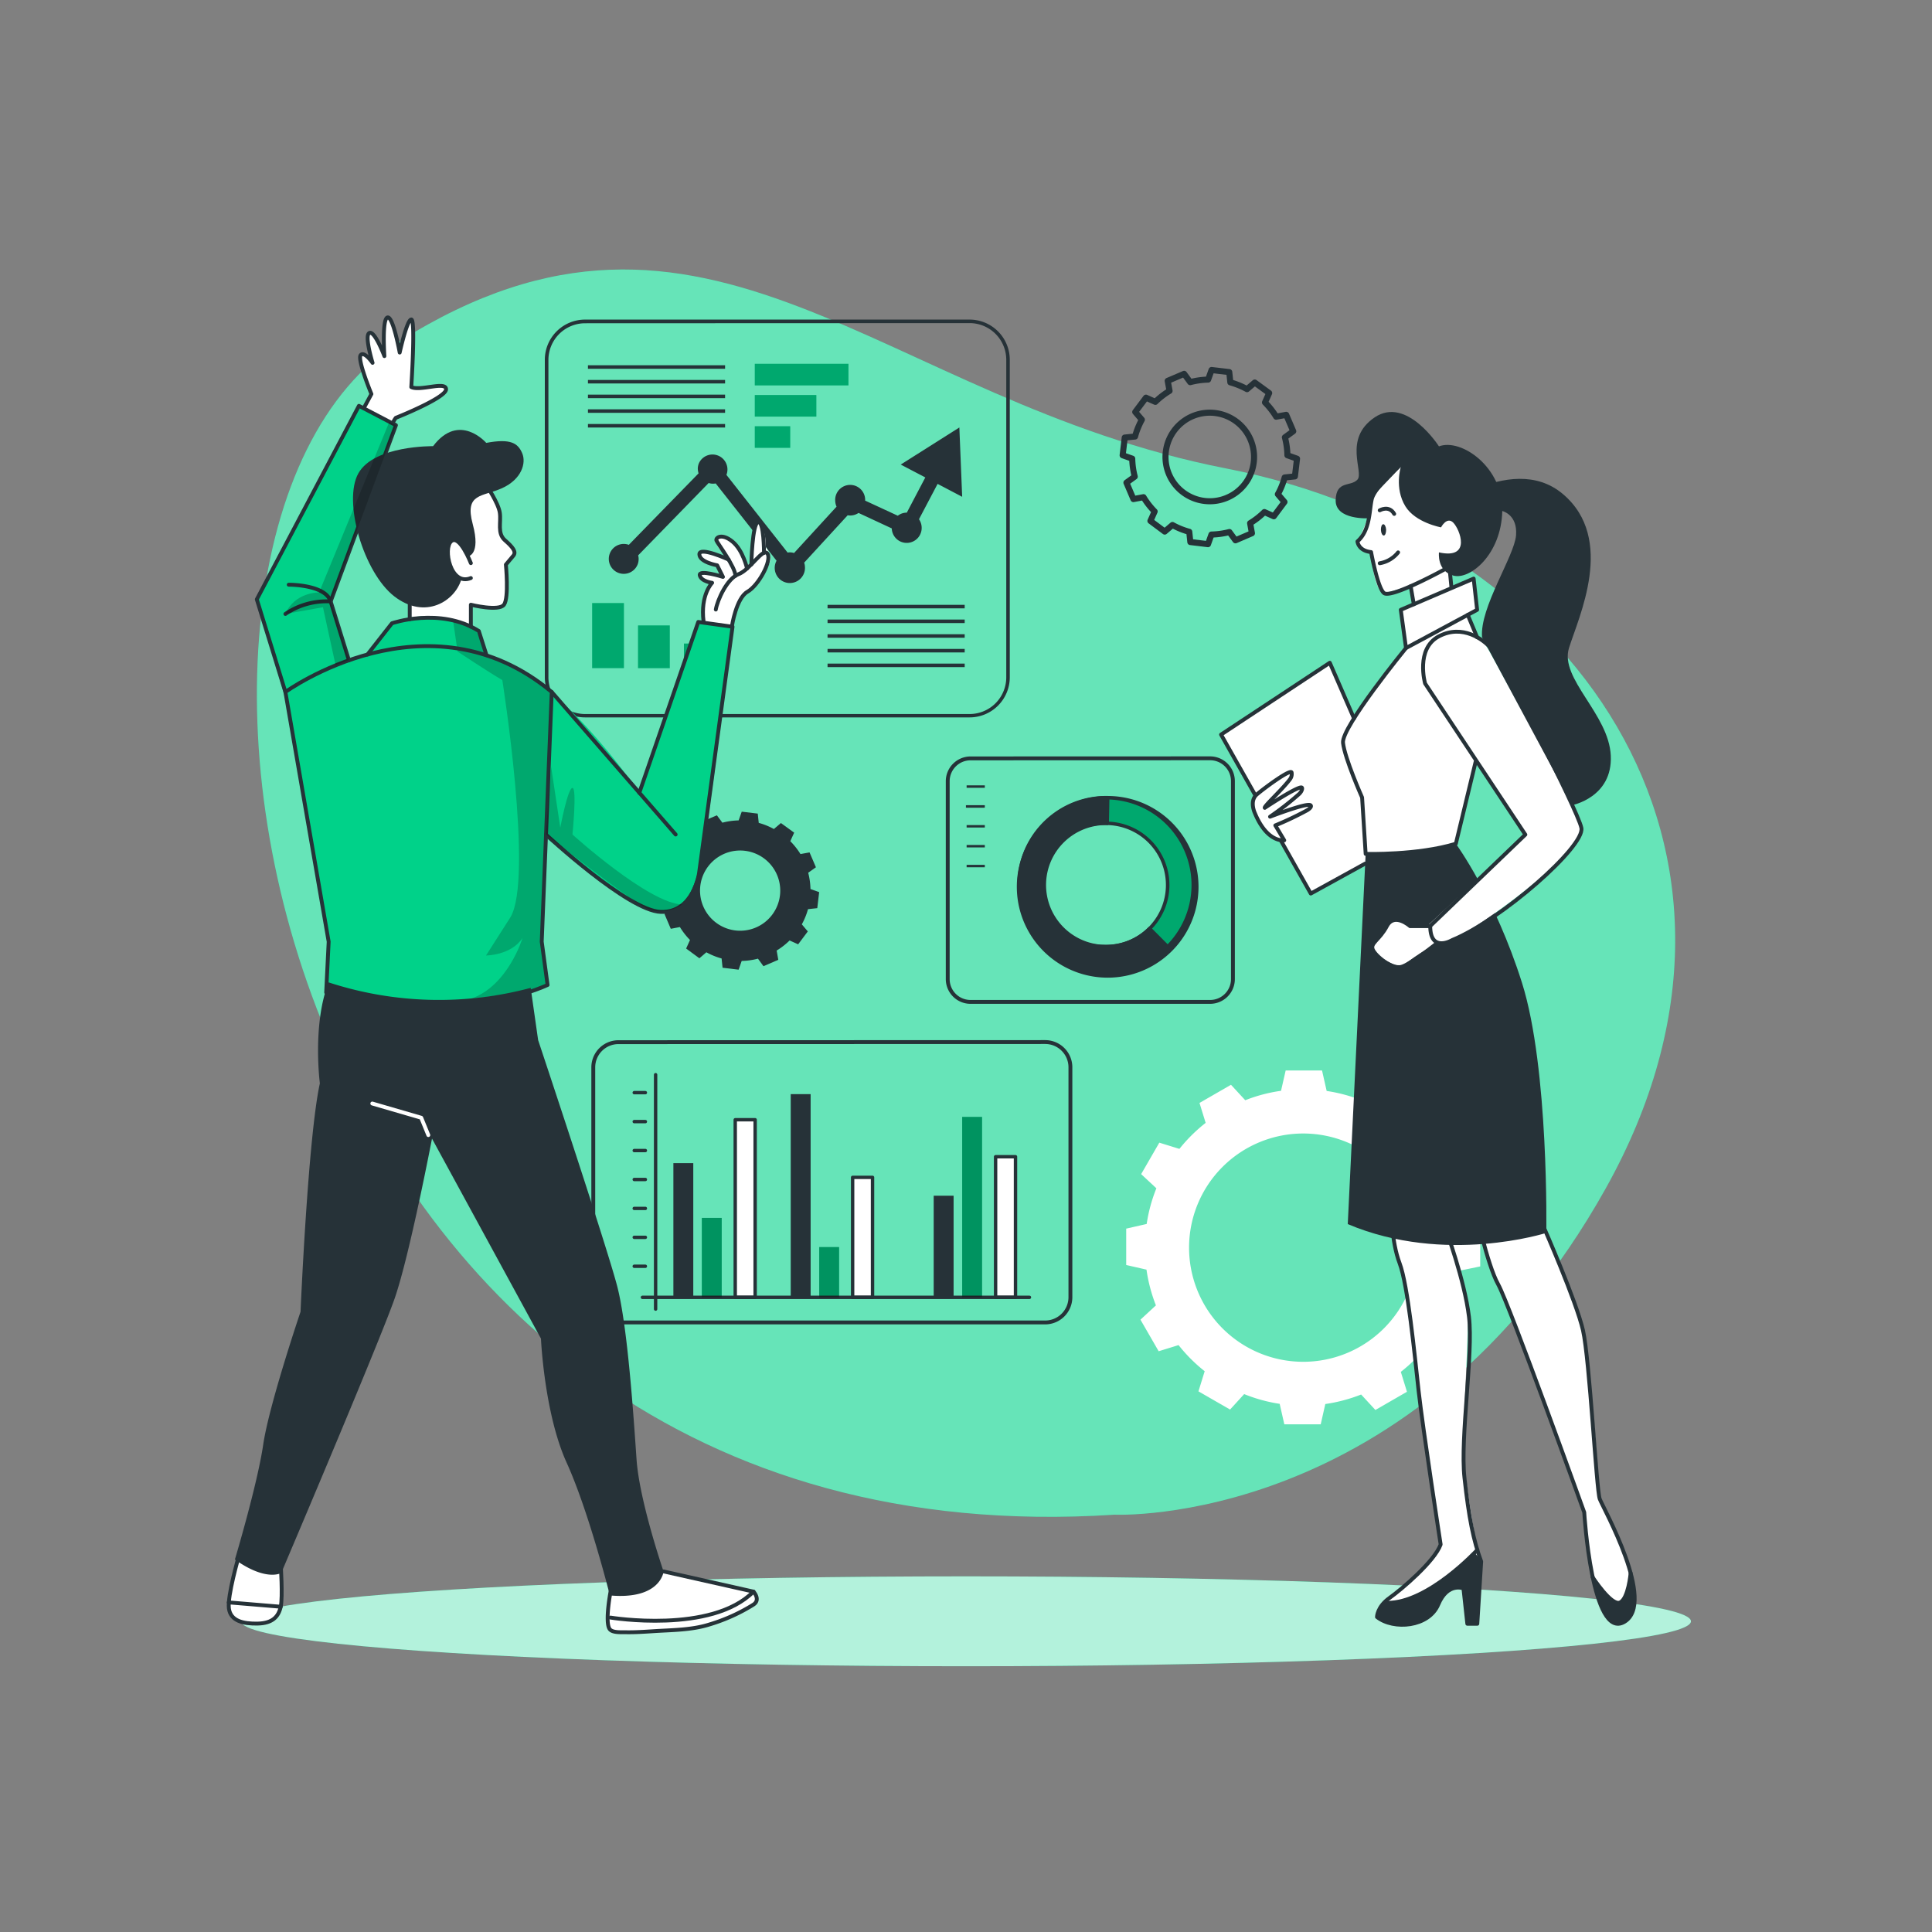 <svg viewBox="0 0 500 500" xmlns="http://www.w3.org/2000/svg"><rect x="0" y="0" width="500" height="500" fill="#808080" stroke="none"/><script xmlns="" id="webrtc-control-b"/><g id="freepik--background-simple--inject-8"><path style="fill:#00d289" d="M288.4,392s77.86,3.64,127.11-84.35-8.7-168.93-98.22-186.42S183.17,38.07,103.38,88.34,67.93,406.33,288.4,392Z"/><path style="fill:#fff;opacity:0.4" d="M288.4,392s77.86,3.64,127.11-84.35-8.7-168.93-98.22-186.42S183.17,38.07,103.38,88.34,67.93,406.33,288.4,392Z"/></g><g id="freepik--Shadow--inject-8"><ellipse style="fill:#00d289" ry="11.63" rx="187.6" cy="419.59" cx="250.01"/><ellipse style="fill:#fff;opacity:0.7" ry="11.63" rx="187.6" cy="419.59" cx="250.01"/></g><g id="freepik--Graphics--inject-8"><path style="fill:none;stroke:#263238;stroke-linejoin:round;stroke-width:1.571px" d="M291.08,113.24l-.54,4.58,2.48.88a20.29,20.29,0,0,0,.65,4.65l-2.15,1.56,1.81,4.25,2.61-.49a20.2,20.2,0,0,0,2.88,3.7l-1.09,2.44,3.7,2.76,2-1.7a19.74,19.74,0,0,0,4.35,1.76l.28,2.65,4.57.55.89-2.49a20.29,20.29,0,0,0,4.65-.65l1.57,2.14L324,138l-.47-2.6a20.23,20.23,0,0,0,3.69-2.88l2.44,1.09,2.76-3.7-1.71-2a19.47,19.47,0,0,0,1.76-4.34l2.65-.28.55-4.58-2.49-.89a19.67,19.67,0,0,0-.65-4.64l2.16-1.57-1.82-4.25-2.6.48a20.28,20.28,0,0,0-2.89-3.69l1.08-2.43L324.73,99l-2,1.71a20.52,20.52,0,0,0-4.32-1.76l-.28-2.65-4.58-.54-.89,2.48a20.14,20.14,0,0,0-4.64.66l-1.57-2.15-4.25,1.81.48,2.6A20.2,20.2,0,0,0,299,104l-2.43-1.08-2.77,3.7,1.71,2a19.83,19.83,0,0,0-1.76,4.35Zm10.63,3.67a11.46,11.46,0,1,1,10,12.73h0a11.46,11.46,0,0,1-10-12.73Z"/><path style="fill:#263238" d="M171.61,225.94l-.49,4.15,2.25.8a18.19,18.19,0,0,0,.59,4.21l-2,1.42,1.64,3.85,2.36-.45a18.49,18.49,0,0,0,2.61,3.35l-1,2.21L181,248l1.81-1.55a17.71,17.71,0,0,0,3.94,1.6l.25,2.4,4.15.5.8-2.26a18,18,0,0,0,4.21-.59l1.42,1.95,3.84-1.65L201,246a18.49,18.49,0,0,0,3.35-2.61l2.21,1,2.5-3.34-1.55-1.83a17.92,17.92,0,0,0,1.6-3.93l2.4-.26.49-4.15-2.25-.8a18.19,18.19,0,0,0-.59-4.21l2-1.42-1.65-3.85-2.35.43a18.45,18.45,0,0,0-2.63-3.33l1-2.21L202.1,213l-1.82,1.55a17.81,17.81,0,0,0-3.92-1.59l-.25-2.4-4.15-.5-.8,2.26a18.11,18.11,0,0,0-4.21.59L185.53,211l-3.85,1.64.43,2.36a18.39,18.39,0,0,0-3.35,2.61l-2.21-1-2.5,3.35,1.55,1.82a18.2,18.2,0,0,0-1.6,3.94Zm9.63,3.32a10.38,10.38,0,1,1,9.08,11.54h0a10.39,10.39,0,0,1-9.08-11.54Z"/><path style="fill:#fff" d="M383.08,327.75v-9.41l-5.25-1.19a40.53,40.53,0,0,0-2.44-9.26l4-3.69L374.67,296l-5.16,1.63a41.23,41.23,0,0,0-6.74-6.79l1.63-5.21-8.17-4.71-3.65,3.93a40.52,40.52,0,0,0-9.24-2.51l-1.2-5.3h-9.41l-1.2,5.26a40.15,40.15,0,0,0-9.26,2.44l-3.69-4-8.15,4.7,1.59,5.16a41.17,41.17,0,0,0-6.79,6.73l-5.2-1.61-4.7,8.14,3.94,3.67a40.57,40.57,0,0,0-2.51,9.23l-5.3,1.21v9.41l5.25,1.2a41.11,41.11,0,0,0,2.44,9.25l-4,3.7,4.71,8.17,5.15-1.59a40.79,40.79,0,0,0,6.76,6.76l-1.61,5.21,8.18,4.71,3.65-4a40.27,40.27,0,0,0,9.19,2.52l1.2,5.3h9.42l1.19-5.25a41.17,41.17,0,0,0,9.27-2.46l3.69,4,8.17-4.71-1.59-5.15a40.79,40.79,0,0,0,6.79-6.73l5.2,1.61,4.71-8.18-3.95-3.66a41.06,41.06,0,0,0,2.52-9.24Zm-16.27-4.86a29.54,29.54,0,1,1-29.54-29.54h0a29.54,29.54,0,0,1,29.54,29.54Z"/><rect style="fill:#00d289" height="5.59" width="24.24" y="94.15" x="195.34"/><rect style="fill:#00d289" height="5.59" width="15.93" y="102.23" x="195.34"/><rect style="fill:#00d289" height="5.59" width="9.17" y="110.31" x="195.34"/><rect style="opacity:0.2;isolation:isolate" height="5.59" width="24.24" y="94.15" x="195.34"/><rect style="opacity:0.2;isolation:isolate" height="5.59" width="15.93" y="102.23" x="195.34"/><rect style="opacity:0.2;isolation:isolate" height="5.59" width="9.17" y="110.31" x="195.34"/><rect style="fill:#00d289" height="16.84" width="8.22" y="156.07" x="153.25"/><rect style="fill:#00d289" height="11.06" width="8.22" y="161.86" x="165.12"/><rect style="fill:#00d289" height="6.37" width="8.22" y="166.55" x="177"/><rect style="opacity:0.2;isolation:isolate" height="16.84" width="8.22" y="156.07" x="153.25"/><rect style="opacity:0.2;isolation:isolate" height="11.06" width="8.22" y="161.86" x="165.12"/><rect style="opacity:0.2;isolation:isolate" height="6.37" width="8.22" y="166.55" x="177"/><path style="fill:#263238" d="M250.94,185.66H151.41A10.39,10.39,0,0,1,141,175.27V93.1a10.41,10.41,0,0,1,10.39-10.39h99.53A10.4,10.4,0,0,1,261.33,93.1v82.17A10.39,10.39,0,0,1,250.94,185.66Zm-99.53-102a9.5,9.5,0,0,0-9.48,9.48v82.17a9.5,9.5,0,0,0,9.48,9.48h99.53a9.5,9.5,0,0,0,9.48-9.48V93.1a9.5,9.5,0,0,0-9.48-9.48Z"/><rect style="fill:#263238" height="0.91" width="35.49" y="156.53" x="214.17"/><rect style="fill:#263238" height="0.91" width="35.49" y="160.34" x="214.17"/><rect style="fill:#263238" height="0.91" width="35.49" y="164.14" x="214.17"/><rect style="fill:#263238" height="0.91" width="35.49" y="167.94" x="214.17"/><rect style="fill:#263238" height="0.91" width="35.49" y="171.74" x="214.17"/><rect style="fill:#263238" height="0.91" width="35.49" y="94.53" x="152.16"/><rect style="fill:#263238" height="0.91" width="35.49" y="98.33" x="152.16"/><rect style="fill:#263238" height="0.91" width="35.49" y="102.13" x="152.16"/><rect style="fill:#263238" height="0.91" width="35.49" y="105.93" x="152.16"/><rect style="fill:#263238" height="0.91" width="35.49" y="109.73" x="152.16"/><path style="fill:#263238" d="M242.65,125.23l6.36,3.34-.73-17.94-15.17,9.6,6.36,3.33-4.79,9.11h0a3.78,3.78,0,0,0-2.33.8l-8.45-3.91v-.05a3.88,3.88,0,0,0-7.75-.38h0a2.41,2.41,0,0,0,0,.38,4.05,4.05,0,0,0,.35,1.61l-11,12a3.7,3.7,0,0,0-1.09-.17,2.76,2.76,0,0,0-.57.06L188,122.9a3.87,3.87,0,0,0-7.08-3.11,3.71,3.71,0,0,0-.33,1.54,4.29,4.29,0,0,0,.2,1.17L162.74,141a3.87,3.87,0,1,0,2.31,5h0a4,4,0,0,0,.23-1.33,3.38,3.38,0,0,0-.13-.94L183.4,125a3.53,3.53,0,0,0,1.11.18,3.42,3.42,0,0,0,.71-.07l15.75,20a3.91,3.91,0,1,0,6.88,3.73,3.83,3.83,0,0,0,.47-1.65,2.54,2.54,0,0,0,0-.39,4,4,0,0,0-.2-1.19l11.26-12.26a3.57,3.57,0,0,0,.65.06,3.87,3.87,0,0,0,2.16-.66l8.6,4a3.87,3.87,0,1,0,7.73-.37,3.83,3.83,0,0,0-.69-2Z"/><g id="freepik--chart-1--inject-2--inject-8"><path style="fill:none;stroke:#263238;stroke-linejoin:round" d="M251.17,196.27a5.91,5.91,0,0,0-5.9,5.91v51.21a5.9,5.9,0,0,0,5.9,5.9h62a5.91,5.91,0,0,0,5.91-5.9V202.15a5.91,5.91,0,0,0-5.91-5.9Z"/><rect style="fill:#263238" height="0.63" width="4.71" y="203.25" x="250.16"/><rect style="fill:#263238" height="0.63" width="4.71" y="208.39" x="250.16"/><rect style="fill:#263238" height="0.63" width="4.71" y="213.53" x="250.16"/><rect style="fill:#263238" height="0.63" width="4.71" y="218.68" x="250.16"/><rect style="fill:#263238" height="0.63" width="4.71" y="208.39" x="249.98"/><rect style="fill:#263238" height="0.63" width="4.71" y="223.82" x="250.16"/></g><path style="fill:#00d289" d="M285.76,251.64a22.59,22.59,0,1,0-22.12-23,22.58,22.58,0,0,0,22.12,23Zm.79-38.54a16,16,0,1,1-16.32,15.67A16,16,0,0,1,286.55,213.1Z"/><path style="opacity:0.2;isolation:isolate" d="M285.76,251.64a22.59,22.59,0,1,0-22.12-23,22.58,22.58,0,0,0,22.12,23Zm.79-38.54a16,16,0,1,1-16.32,15.67A16,16,0,0,1,286.55,213.1Z"/><path style="fill:#263238" d="M270,245.22a23,23,0,0,0,32.53.14.48.48,0,0,0,0-.64L297.84,240a.45.45,0,0,0-.32-.14.57.57,0,0,0-.33.13,15.36,15.36,0,0,1-11.28,4.51l-1.11,0a15.45,15.45,0,0,1-9.21-3.71c-.23-.21-.47-.42-.69-.64a15.79,15.79,0,0,1-1.75-20.27.41.41,0,0,0,.05-.09c.1-.14.21-.26.33-.4a15.47,15.47,0,0,1,13-5.86.45.45,0,0,0,.46-.44h0l.13-6.63a.46.46,0,0,0-.44-.47h0A23,23,0,0,0,270,245.22Z"/><path style="fill:#263238" d="M286.69,206a23.51,23.51,0,1,1-.05,0Zm-.92,45.17a22.14,22.14,0,1,0-21.68-22.58h0A22.15,22.15,0,0,0,285.77,251.18Zm.79-38.54a16.42,16.42,0,1,1-16.75,16.08,16.42,16.42,0,0,1,16.75-16.08Zm-.65,31.91a15.51,15.51,0,1,0-15.19-15.82h0a15.51,15.51,0,0,0,15.19,15.81Z"/><line style="fill:none;stroke:#263238;stroke-linecap:round;stroke-linejoin:round;stroke-width:0.879px" y2="338.79" x2="169.67" y1="278.13" x1="169.67"/><rect style="fill:#263238" height="34.73" width="5.15" y="301.02" x="174.27"/><rect style="fill:#00d289" height="20.55" width="5.15" y="315.19" x="181.63"/><rect style="fill:#fff;stroke:#263238;stroke-linejoin:round;stroke-width:0.879px" height="45.96" width="5.15" y="289.79" x="190.28"/><rect style="fill:#263238" height="52.58" width="5.15" y="283.16" x="204.64"/><rect style="fill:#00d289" height="13.01" width="5.15" y="322.74" x="212.01"/><rect style="fill:#fff;stroke:#263238;stroke-linejoin:round;stroke-width:0.879px" height="31.05" width="5.15" y="304.7" x="220.66"/><rect style="fill:#263238" height="26.29" width="5.15" y="309.45" x="241.64"/><rect style="fill:#00d289" height="46.69" width="5.15" y="289.05" x="249.01"/><rect style="fill:#fff;stroke:#263238;stroke-linejoin:round;stroke-width:0.879px" height="36.38" width="5.15" y="299.36" x="257.66"/><line style="fill:none;stroke:#263238;stroke-linecap:round;stroke-linejoin:round;stroke-width:0.879px" y2="327.71" x2="167.02" y1="327.71" x1="164.14"/><line style="fill:none;stroke:#263238;stroke-linecap:round;stroke-linejoin:round;stroke-width:0.879px" y2="320.22" x2="167.02" y1="320.22" x1="164.14"/><line style="fill:none;stroke:#263238;stroke-linecap:round;stroke-linejoin:round;stroke-width:0.879px" y2="312.74" x2="167.02" y1="312.74" x1="164.14"/><line style="fill:none;stroke:#263238;stroke-linecap:round;stroke-linejoin:round;stroke-width:0.879px" y2="305.25" x2="167.02" y1="305.25" x1="164.14"/><line style="fill:none;stroke:#263238;stroke-linecap:round;stroke-linejoin:round;stroke-width:0.879px" y2="297.76" x2="167.02" y1="297.76" x1="164.14"/><line style="fill:none;stroke:#263238;stroke-linecap:round;stroke-linejoin:round;stroke-width:0.879px" y2="290.27" x2="167.02" y1="290.27" x1="164.14"/><line style="fill:none;stroke:#263238;stroke-linecap:round;stroke-linejoin:round;stroke-width:0.879px" y2="282.78" x2="167.02" y1="282.78" x1="164.14"/><line style="fill:none;stroke:#263238;stroke-linecap:round;stroke-linejoin:round;stroke-width:0.879px" y2="335.75" x2="266.42" y1="335.75" x1="166.26"/><rect style="opacity:0.3" height="20.55" width="5.15" y="315.19" x="181.63"/><rect style="opacity:0.3" height="13.01" width="5.15" y="322.74" x="212.01"/><rect style="opacity:0.3" height="46.69" width="5.15" y="289.05" x="249.01"/><path style="fill:none;stroke:#263238;stroke-linejoin:round" d="M160.05,269.71a6.52,6.52,0,0,0-6.51,6.51v59.51a6.53,6.53,0,0,0,6.51,6.52H270.5a6.54,6.54,0,0,0,6.52-6.52V276.2a6.53,6.53,0,0,0-6.52-6.52Z"/></g><g id="freepik--character-1--inject-8"><path style="fill:#fff" d="M72.65,402.74s2.31,15.42-3.28,17-9.47-.5-10.17-2.81,4.25-18.81,4.25-18.81Z"/><path style="fill:#fff" d="M169.88,406.15l24.3,5.76s1.84,1,1.64,2.65-11.29,5.88-14.4,6.41-21.06,2.87-23.61.68S160.65,402,160.65,402Z"/><path style="fill:#fff" d="M125.88,124.92s3.42,5.16,3.47,7.77-.27,5.59,1.33,7.13,2.83,3.22,2.17,4-1.93,2.3-1.93,2.3,1.65,8.79-.49,10.38-8.57,0-8.57,0v5.68s-9.14-3-15.45-2.44l-1.12-12.17S119,121.21,125.88,124.92Z"/><path style="fill:#fff" d="M182.1,160.88s-.82-6.24,2.22-10c0,0-3.64-.62-3.2-1.94s6,.41,6,.41l-1.5-3s-5.25-1.74-4.6-3.37,8.35,2.38,8.35,2.38-4.57-3.82-3.93-5.41,5.29-1.56,7.77,6.68l1.26-1.57s.45-9.38,1.74-9.89c0,0,2,1.1,2,6.49,0,0,2,2.41.73,4.45s-4.26,6.63-6.8,8.35-2.53,8.43-2.53,8.43Z"/><path style="fill:#fff" d="M101.62,109.59l1.15-1.54s12.87-5.74,12.55-7.53-7.61.68-9-.27c0,0,1.33-16.94,0-17.49s-2.81,7.95-2.81,7.95-1.87-8.72-3.31-8.47-.84,9-.84,9-2.75-5.61-3.82-5.09.53,7.36.53,7.36-2-2.35-2.8-1.64A26.51,26.51,0,0,0,96.12,102l-2.78,4.7Z"/><path style="fill:#00d289" d="M180.71,160.92l8.87,1.24s-6.49,55-8.4,61.79-3.63,11.67-10.15,12-29.75-19.2-29.75-19.2l-1.08,27,1.51,11.2s-28.41,14.93-57.3,1.94l.65-13.14L74.65,183.65l-8.19-28.54L92.89,105l9.58,5-16.9,45.61,4.73,15.23,5.29-2.12,5.85-7.46s9.92-5.15,22.47,2l2,6.26s14.72,1.11,39.57,35.56Z"/><path style="opacity:0.2" d="M117.3,160.92l1.12,7.7S126.68,174.1,130,176c0,0,8.12,51.28,2.11,61.37l-6.33,9.91s6.47,0,9.45-4.53c0,0-3.71,12.38-13.33,15.71,0,0,14.77-1.54,19.85-3.5l-1.51-11.2,2.43-62.45s2.29-4.18-16.75-11.67l-2.81-6.75Z"/><path style="fill:none;stroke:#263238;stroke-linecap:round;stroke-linejoin:round" d="M125.88,125.62s3.1,4.54,3.47,7.07-.73,5.32,1.33,7.13,3,3,2.17,4-1.93,2.3-1.93,2.3.84,8.57-.49,10.38-8.57,0-8.57,0v5.68"/><path style="fill:none;stroke:#263238;stroke-linecap:round;stroke-linejoin:round" d="M121.86,145.74s-2.9-7.49-5.07-5.68-.24,11.71,5.07,9.54"/><path style="fill:#263238" d="M121.07,144s3.45-.28,1.27-8.37,2.54-7,7.61-9.3,6.28-6.52,5.19-9.05-2.9-3.87-9.3-2.66c0,0-7-8.09-13.76.85,0,0-15.22-.24-19.32,7s1.33,25.72,9.3,31.88,15.76,1.23,17.38-4.56c0,0-5.43-2.93-2.65-9.69C116.79,140.06,119.32,139.16,121.07,144Z"/><path style="fill:none;stroke:#263238;stroke-linecap:round;stroke-linejoin:round" d="M73.86,179.09s36.83-26.71,68.93,0l-2.59,64.62,1.51,11.2s-27.14,12.71-57.3,1.94l.65-13.14Z"/><path style="fill:none;stroke:#263238;stroke-linecap:round;stroke-linejoin:round" d="M95.1,169.38l6.34-8.08s12.43-4.3,22.47,2l2,6.26"/><line style="fill:none;stroke:#263238;stroke-linecap:round;stroke-linejoin:round" y2="215.97" x2="174.86" y1="179.09" x1="142.79"/><path style="fill:none;stroke:#263238;stroke-linecap:round;stroke-linejoin:round" d="M141.31,216s21.25,19.77,29.72,20,9.88-10,9.88-10l8.67-63.8-8.87-1.24-15.26,44.23"/><path style="fill:none;stroke:#263238;stroke-linecap:round;stroke-linejoin:round" d="M189.43,162s1.11-7.21,4-8.85,6.32-8,5.22-9.83-4.46,4.12-7.49,5.26-5.49,6.74-5.91,9.17"/><path style="fill:none;stroke:#263238;stroke-linecap:round;stroke-linejoin:round" d="M197.72,143.06s0-8.33-1.53-7.94-1.74,10.94-1.74,10.94"/><path style="fill:none;stroke:#263238;stroke-linecap:round;stroke-linejoin:round" d="M193.33,147.13s-1-4.67-3.75-6.95-4.47-1.05-4.16-.28,5,7,4.89,9.12"/><path style="fill:none;stroke:#263238;stroke-linecap:round;stroke-linejoin:round" d="M188.57,144.82s-7.55-3.46-7.57-1.39,4.6,2.87,4.6,2.87l1.5,3s-6.36-2-6-.41,3.2,1.94,3.2,1.94-3.09,3.06-2.22,10"/><path style="fill:#263238" d="M137.34,255.66l1.93,13.52s17.77,53.31,20.47,63.73,4.25,34,5,44.81,7,29,7,29-.77,7.34-13.9,6.18c0,0-5.41-21.63-11.2-34.38S140,346.43,140,346.43l-28.2-51.76s-5.77,30.14-9.65,41.33c-4,11.54-31.27,75.57-29.36,71.08,0,0-3.86,2.32-12-3.48,0,0,5.79-19.31,7.33-29.74s9.66-34.38,9.66-34.38,1.93-45.19,5-59.1c0,0-2-15.32,2.27-26.14A91.92,91.92,0,0,0,137.34,255.66Z"/><polyline style="fill:none;stroke:#fff;stroke-linecap:round;stroke-linejoin:round" points="96.35 285.59 109.01 289.27 110.85 293.76"/><path style="fill:none;stroke:#263238;stroke-linecap:round;stroke-linejoin:round" d="M158.12,411.32s-1.71,8.57-.31,10.33c.74.92,2.94.75,4,.77,2.44.05,4.89-.11,7.33-.27,4.88-.32,9.88-.27,14.59-1.78A46.41,46.41,0,0,0,195,415.26c1.92-1.28,0-3.35,0-3.35l-23.25-5.22"/><path style="fill:none;stroke:#263238;stroke-linecap:round;stroke-linejoin:round" d="M158,418.63s26.13,4.29,37-6.72"/><path style="fill:none;stroke:#263238;stroke-linecap:round;stroke-linejoin:round" d="M61.8,402.74s-3,10.29-2.56,13.53,3.69,4,7.49,3.91,5.36-1.79,5.92-4.36,0-10.88,0-10.88"/><line style="fill:none;stroke:#263238;stroke-linecap:round;stroke-linejoin:round" y2="415.82" x2="72.65" y1="414.7" x1="59.2"/><path style="fill:none;stroke:#263238;stroke-linecap:round;stroke-linejoin:round" d="M94.31,105.32c1.14-2.08,1.81-3.35,1.81-3.35S92.41,93,93.34,91.9s3.08,2,3.08,2-2.2-7.13-.81-7.74,3.87,6,3.87,6-.65-9.55.79-10,3.17,9.08,3.17,9.08,1.86-8.48,3-8.56,0,17.49,0,17.49c2.3,1.13,9.06-1.63,9,.6s-13,7.36-13,7.36a5.78,5.78,0,0,0-.59.94"/><polyline style="fill:none;stroke:#263238;stroke-linecap:round;stroke-linejoin:round" points="73.86 179.09 66.46 155.11 92.89 105.03 102.47 110.04 85.57 155.65 90.3 170.88"/><path style="fill:none;stroke:#263238;stroke-linecap:round;stroke-linejoin:round" d="M74.72,151.32s9.48-.08,10.85,4.33a19,19,0,0,0-11.71,3.24"/><line style="fill:none;stroke:#263238;stroke-linecap:round;stroke-linejoin:round" y2="153.31" x2="106.04" y1="160.26" x1="106.04"/><path style="opacity:0.2" d="M142.63,198.43,145,214.2s1.94-10.29,3.15-10.29,0,12.06,0,12.06,19.88,18,28.48,18.1c0,0-4.78,3.36-9.57.86s-25.79-19-25.79-19Z"/><path style="opacity:0.2" d="M100.77,109.15,82.59,153.31s-6.33-.1-8.73,5.58l9.72-1.74,3.27,15,3.45-1.31-4.73-15.23L102.47,110Z"/></g><g id="freepik--character-2--inject-8"><polygon style="fill:#fff" points="351.31 186.81 344.15 171.52 316.01 190.11 339.23 231.25 357.34 220.97 351.31 186.81"/><path style="fill:#fff" d="M374.5,319.06s4.55,12.63,5.22,18.78-1.38,32.05-.94,39.19,4.3,28.45,4.3,28.45-18.93,13.76-24.94,9.33c0,0,13.34-10.8,14.69-15.1l-4.32-29.19L364.22,336s-1.09-7.21-2.61-10.92-1.29-11.58-1.29-11.58Z"/><path style="fill:none;stroke:#263238;stroke-linecap:round;stroke-linejoin:round" d="M374.1,317.94s4.92,13.3,6.07,22.85S377.86,372,379,382.43s2.31,16.2,4.33,21.69l-1,16.11h-2.59l-1-9.14s-4.06-1.69-6.52,4.16-11.55,6.62-15.86,3.23c0,0,0-2.62,3.24-4.93s11.7-9.53,13.24-13.84c0,0-4.62-30-5.7-39.72s-2.77-27.39-4.93-33.09-2.15-13.85-2.15-13.85"/><path style="fill:none;stroke:#263238;stroke-linecap:round;stroke-linejoin:round" d="M382.34,401.1S369.65,414.9,359,414.81"/><path style="fill:#263238" d="M358.14,414.81a11.26,11.26,0,0,0,5.2-.65c2.87-1,13.2-6,18.28-12.31l1.56,1.77-.82,16.24-2.61.37-1-9.14s-3.34-1.53-5.49,2.23-3.7,6.34-7.46,7.17-9.43-2-9.43-2S355.38,417,358.14,414.81Z"/><path style="fill:#fff" d="M383.35,319.49a115.94,115.94,0,0,0,4.34,12.91c2.27,5.21,21.88,57.9,21.88,57.9s1.49,28.52,9.84,28.43-.33-19.93-.33-19.93L414,387.93s-1.94-31.93-4.34-43.67l-10.22-27.53Z"/><path style="fill:none;stroke:#263238;stroke-linecap:round;stroke-linejoin:round" d="M399.55,317.65s8.39,19.09,10.12,26.61,3.47,41.35,4.34,43.67,14.75,26.89,6.36,31.81S410,391.4,410,391.4s-19.37-53.8-22.27-59-6.07-20.25-6.07-20.25Z"/><path style="fill:none;stroke:#263238;stroke-linecap:round;stroke-linejoin:round" d="M422,407.13s-.58,6.66-2.78,7.6-7.06-6.57-7.06-6.57"/><path style="fill:#263238" d="M412.18,409.31s3,11.36,7,10.88,4.72-6.79,2.83-11.66c0,0-.67,5-2.78,6.2C417.1,414.76,412.18,409.31,412.18,409.31Z"/><path style="fill:#263238" d="M376.77,218.35s10.11,13.8,17.12,36,6.29,64.72,6.29,64.72-26.09,8.39-51.38-2.27L353.43,221S369.7,221.3,376.77,218.35Z"/><path style="fill:#fff" d="M363.71,118.27s-7.86,7.36-8.78,12.18a37.81,37.81,0,0,1-3.62,9.67,7.05,7.05,0,0,0,3.53,2.76s.51,9.87,3.38,10.63l6.86-1.8.73,4.23,9.84-3.74v-5.7l7.5-4.9-2.67-12.81-12.2-5.7Z"/><path style="fill:#fff" d="M353.38,220.23l-.87-13.84s-6.4-12-4.37-16.36c2.24-4.79,15.7-22.53,15.7-22.53l-1.32-9.68,18.86-8.08.9,8.08L380,159.51l2.53,5.42s.16-1.61,4.54,6.56,20.88,37.24,22.18,42.82-25.66,25.24-34.76,29.88c0,0-1.05-2.25-11.86,6-2.75-.48-6.55-2.95-7.36-4.48s3.11-5.17,3.11-5.17,2.36-4.46,6.53-.89h4.44L394.76,216l-12.88-18.85-5.11,21.17S360.24,223.34,353.38,220.23Z"/><polygon style="fill:none;stroke:#263238;stroke-linecap:round;stroke-linejoin:round" points="362.52 157.82 363.87 167.71 382.28 157.82 381.38 149.74 362.52 157.82"/><path style="fill:none;stroke:#263238;stroke-linecap:round;stroke-linejoin:round" d="M363.87,167.71s-16.75,20.49-16.3,24.53,4.94,14.15,4.94,14.15l.92,14.6s13.55.37,23.34-2.64l5.11-21.17"/><path style="fill:none;stroke:#263238;stroke-linecap:round;stroke-linejoin:round" d="M394.76,216l-25.95-39.12s-2.55-9,3.59-12.21,11.48.86,13.39,3,22.51,41.83,23.47,46.6-20.8,23.85-33.39,29c0,0-5.73,3.44-5.73-3.62Z"/><line style="fill:none;stroke:#263238;stroke-linecap:round;stroke-linejoin:round" y2="159.13" x2="379.85" y1="164.93" x1="382.28"/><path style="fill:none;stroke:#263238;stroke-linecap:round;stroke-linejoin:round" d="M370.14,239.69h-5.22s-4.07-3.64-6,0-4.37,4.36-3.64,6.06,4.91,5.09,7.36,4.48S372,244,372,244"/><path style="fill:none;stroke:#263238;stroke-linecap:round;stroke-linejoin:round" d="M361.83,120.86s-6.13,5.36-6.81,8.33-.39,8-3.71,10.93c0,0,.17,2.4,3.53,2.76,0,0,1.72,9.47,3.38,10.63s11.82-4.08,15.8-6.24a5.27,5.27,0,0,0,2.09-2.91"/><path style="fill:none;stroke:#263238;stroke-linecap:round;stroke-linejoin:round" d="M357.07,145.77a7.72,7.72,0,0,0,4.76-2.81"/><path style="fill:none;stroke:#263238;stroke-linecap:round;stroke-linejoin:round" d="M357.07,132.07s2.42-1.41,3.75.93"/><path style="fill:#263238" d="M358.73,137.1c0,.81-.23,1.47-.6,1.49s-.71-.62-.75-1.42.23-1.48.6-1.5S358.69,136.29,358.73,137.1Z"/><line style="fill:none;stroke:#263238;stroke-linecap:round;stroke-linejoin:round" y2="156.38" x2="365.89" y1="151.71" x1="365.08"/><path style="fill:#263238" d="M372.94,136.48s1.5-2.91,3.17-1.21,4.84,9.56-3.71,7.69c0,0-.57,4.8,3.71,6s12.41-5.42,12.68-16.71-10.63-18.91-16.39-16.73c0,0-8.35-13.09-16.63-7.51s-2.7,14.17-4.46,16.11-5.52.12-5.64,5.33,8.59,4.68,8.59,4.68l1.05-5.74,7.21-7.53s-1.7,5.44,1.19,10.17C366.32,135.29,372.94,136.48,372.94,136.48Z"/><path style="fill:#263238" d="M388.79,132.25s4,.9,3.56,6.31-9.47,18.71-8.79,26.37l23.31,43.44s10.49-2,10-12.8-13.29-19.9-10.82-27.86,12.17-28.23-1.57-39.85-35.16,6.19-35.16,6.19l10.49-3.38Z"/><polyline style="fill:none;stroke:#263238;stroke-linecap:round;stroke-linejoin:round" points="350.41 185.92 344.15 171.52 316.01 190.11 339.23 231.25 353.31 223.5"/><path style="fill:#fff;stroke:#263238;stroke-linecap:round;stroke-linejoin:round" d="M324.77,210.46s-1.52-3.14.51-4.87,9-6.86,9-5.6a2.2,2.2,0,0,1-.48,1.73c-2,2.68-6.79,7-6.48,7.35,0,0,8.74-5.8,9.58-5.25.21.14.09.89-.64,1.62a75.63,75.63,0,0,1-7.57,5.92s9.22-3.57,10.41-3c.34.16.27.68-.8,1.33a84.1,84.1,0,0,1-8.25,3.92l2.31,3.86S328,218.23,324.77,210.46Z"/><line style="fill:none;stroke:#263238;stroke-linejoin:round" y2="152.2" x2="375.65" y1="145.77" x1="375.01"/></g></svg>